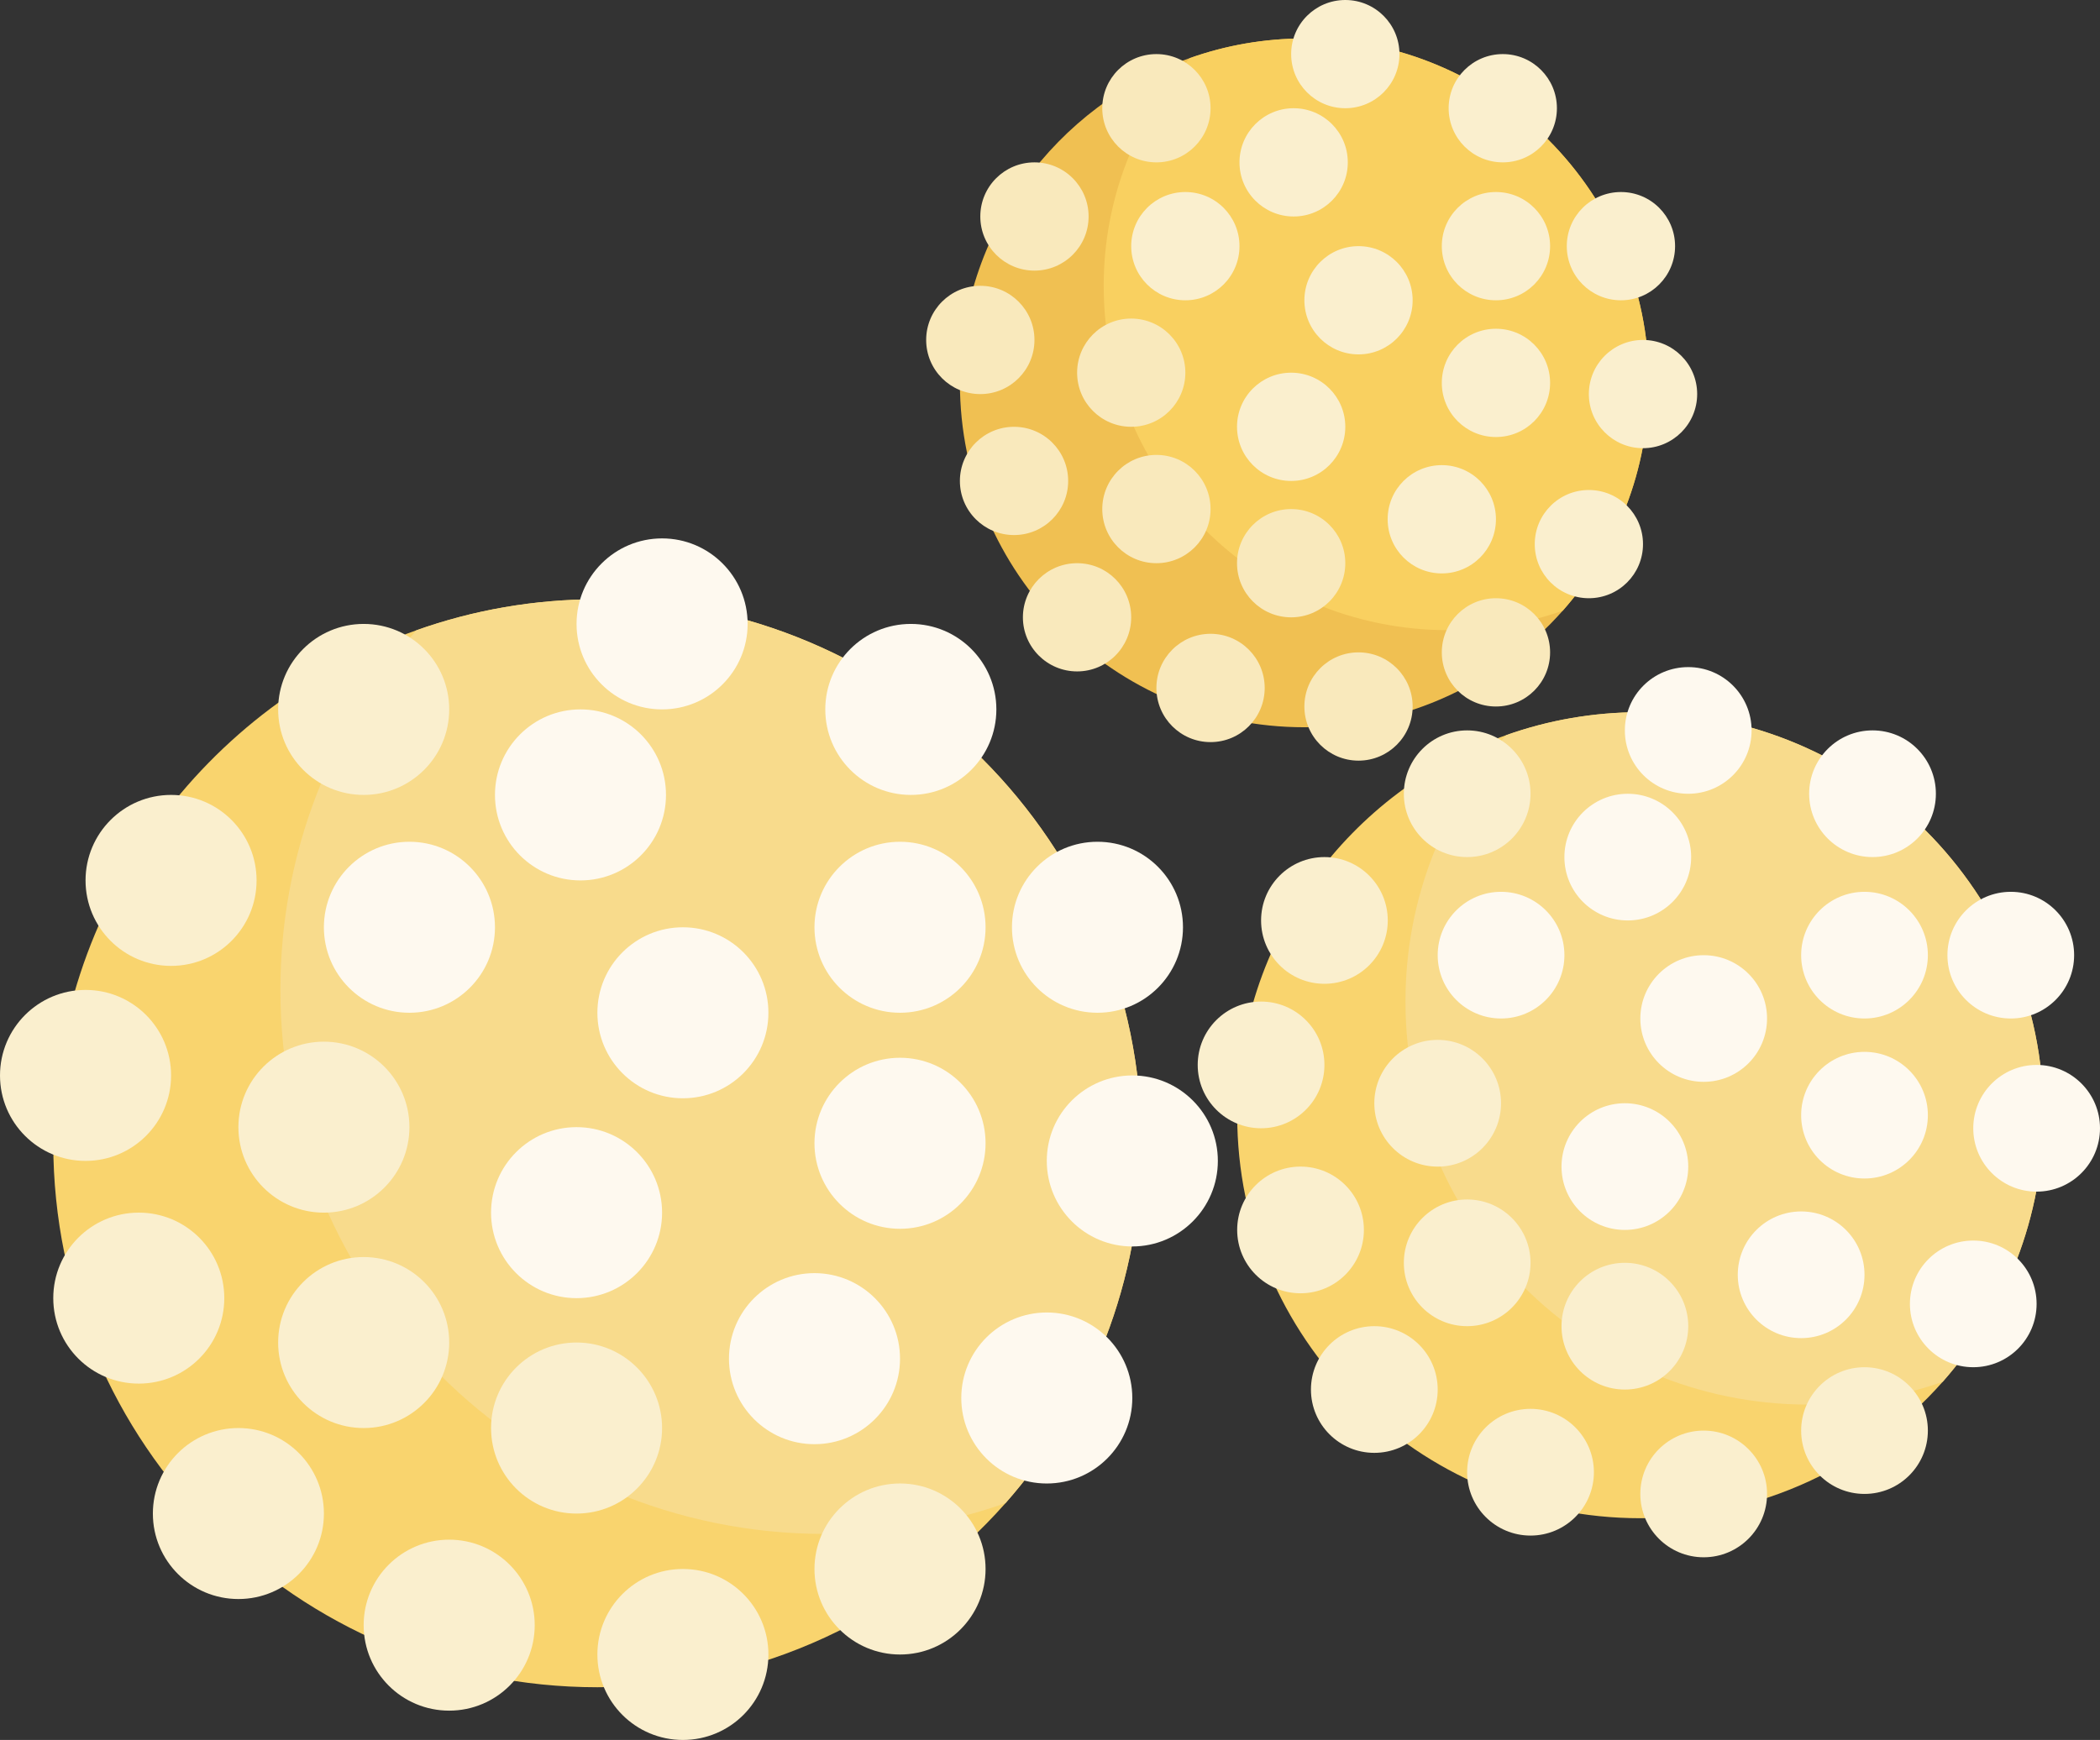 <?xml version="1.0" encoding="UTF-8"?><svg id="uuid-7f79db2e-577c-4cb1-84ea-a809e1bb16e9" xmlns="http://www.w3.org/2000/svg" viewBox="0 0 113.386 93.971"><rect x="0" y="0" width="113.386" height="93.971" fill="#333333" stroke="none"/><defs><style>.uuid-f73267cd-5c61-4764-aedd-a8df9cf8b6cc{fill:#f9d060;}.uuid-a9e49ffc-9a03-421e-b6e2-cd7efc1ceb62{fill:#f9d46e;}.uuid-e5abef97-f7f3-458d-9f13-346bd4c7ced5{fill:#f0c052;}.uuid-421c4951-f7f9-43dd-b491-7002ceed3833{fill:#f9e9bc;}.uuid-03d6d90f-0dcb-401e-a05c-763695fbda97{fill:#f8db8c;}.uuid-4d56053d-5938-4b70-909c-1fa8673ef53c{fill:#fef9ef;}.uuid-b9b5afa8-30bd-4e5c-8b11-634037e9c171{fill:#faefce;}</style></defs><g id="uuid-d0c35239-05af-450c-a125-d4179926ff87"><g><path class="uuid-e5abef97-f7f3-458d-9f13-346bd4c7ced5" d="m89.027,20.679c0,4.72-1.758,9.022-4.649,12.303-3.411,3.859-8.397,6.296-13.95,6.296-10.271,0-18.599-8.328-18.599-18.599,0-8.107,5.181-14.995,12.412-17.541,1.938-.688,4.02-1.06,6.187-1.06,10.269,0,18.599,8.33,18.599,18.601h0Z"/><path class="uuid-f73267cd-5c61-4764-aedd-a8df9cf8b6cc" d="m89.027,20.679c0,4.72-1.758,9.022-4.649,12.303-1.935.683-4.018,1.052-6.187,1.052-10.269,0-18.599-8.327-18.599-18.599,0-4.717,1.754-9.016,4.649-12.297,1.938-.688,4.02-1.06,6.187-1.06,10.269,0,18.599,8.33,18.599,18.601h0Z"/><path class="uuid-421c4951-f7f9-43dd-b491-7002ceed3833" d="m55.854,18.361c0,1.614-1.31,2.923-2.924,2.923s-2.923-1.308-2.923-2.923,1.308-2.925,2.923-2.925,2.924,1.31,2.924,2.925h0Z"/><path class="uuid-421c4951-f7f9-43dd-b491-7002ceed3833" d="m57.674,25.976c0,1.614-1.308,2.921-2.923,2.921s-2.923-1.307-2.923-2.921,1.308-2.925,2.923-2.925,2.923,1.308,2.923,2.925h0Z"/><path class="uuid-421c4951-f7f9-43dd-b491-7002ceed3833" d="m64.001,20.128c0,1.614-1.308,2.922-2.924,2.922s-2.92-1.308-2.92-2.922,1.307-2.923,2.92-2.923,2.924,1.31,2.924,2.923h0Z"/><path class="uuid-421c4951-f7f9-43dd-b491-7002ceed3833" d="m65.362,27.494c0,1.613-1.308,2.923-2.924,2.923s-2.923-1.31-2.923-2.923,1.307-2.925,2.923-2.925,2.924,1.31,2.924,2.925h0Z"/><path class="uuid-421c4951-f7f9-43dd-b491-7002ceed3833" d="m61.077,33.341c0,1.614-1.307,2.921-2.92,2.921s-2.927-1.307-2.927-2.921,1.311-2.924,2.927-2.924,2.92,1.307,2.92,2.924h0Z"/><path class="uuid-421c4951-f7f9-43dd-b491-7002ceed3833" d="m68.285,37.156c0,1.614-1.308,2.924-2.923,2.924s-2.924-1.31-2.924-2.924,1.31-2.926,2.924-2.926,2.923,1.31,2.923,2.926h0Z"/><path class="uuid-b9b5afa8-30bd-4e5c-8b11-634037e9c171" d="m76.273,16.218c0,1.614-1.308,2.922-2.922,2.922s-2.923-1.308-2.923-2.922,1.308-2.924,2.923-2.924,2.922,1.31,2.922,2.924h0Z"/><path class="uuid-b9b5afa8-30bd-4e5c-8b11-634037e9c171" d="m72.772,8.769c0,1.614-1.308,2.923-2.924,2.923s-2.924-1.308-2.924-2.923,1.31-2.924,2.924-2.924,2.924,1.308,2.924,2.924h0Z"/><path class="uuid-b9b5afa8-30bd-4e5c-8b11-634037e9c171" d="m72.637,23.05c0,1.616-1.307,2.925-2.923,2.925s-2.923-1.31-2.923-2.925,1.308-2.922,2.923-2.922,2.923,1.308,2.923,2.922h0Z"/><path class="uuid-421c4951-f7f9-43dd-b491-7002ceed3833" d="m72.637,30.417c0,1.614-1.307,2.924-2.923,2.924s-2.923-1.31-2.923-2.924,1.308-2.923,2.923-2.923,2.923,1.308,2.923,2.923h0Z"/><path class="uuid-421c4951-f7f9-43dd-b491-7002ceed3833" d="m76.273,38.157c0,1.616-1.308,2.924-2.922,2.924s-2.923-1.308-2.923-2.924,1.308-2.924,2.923-2.924,2.922,1.31,2.922,2.924h0Z"/><path class="uuid-421c4951-f7f9-43dd-b491-7002ceed3833" d="m83.695,35.233c0,1.614-1.308,2.924-2.924,2.924s-2.923-1.31-2.923-2.924,1.31-2.924,2.923-2.924,2.924,1.311,2.924,2.924h0Z"/><path class="uuid-b9b5afa8-30bd-4e5c-8b11-634037e9c171" d="m80.771,28.043c0,1.617-1.308,2.926-2.923,2.926s-2.924-1.308-2.924-2.926,1.31-2.922,2.924-2.922,2.923,1.31,2.923,2.922h0Z"/><path class="uuid-b9b5afa8-30bd-4e5c-8b11-634037e9c171" d="m91.636,21.283c0,1.614-1.311,2.923-2.925,2.923s-2.923-1.308-2.923-2.923,1.308-2.923,2.923-2.923,2.925,1.307,2.925,2.923h0Z"/><path class="uuid-b9b5afa8-30bd-4e5c-8b11-634037e9c171" d="m90.443,13.294c0,1.616-1.308,2.924-2.923,2.924s-2.924-1.308-2.924-2.924,1.31-2.923,2.924-2.923,2.923,1.308,2.923,2.923h0Z"/><path class="uuid-b9b5afa8-30bd-4e5c-8b11-634037e9c171" d="m83.695,20.679c0,1.616-1.308,2.924-2.924,2.924s-2.923-1.308-2.923-2.924,1.31-2.924,2.923-2.924,2.924,1.308,2.924,2.924h0Z"/><path class="uuid-b9b5afa8-30bd-4e5c-8b11-634037e9c171" d="m88.711,29.388c0,1.616-1.308,2.921-2.923,2.921s-2.922-1.305-2.922-2.921,1.308-2.924,2.922-2.924,2.923,1.308,2.923,2.924h0Z"/><path class="uuid-421c4951-f7f9-43dd-b491-7002ceed3833" d="m58.777,11.692c0,1.616-1.308,2.923-2.923,2.923s-2.924-1.307-2.924-2.923,1.308-2.923,2.924-2.923,2.923,1.308,2.923,2.923h0Z"/><path class="uuid-b9b5afa8-30bd-4e5c-8b11-634037e9c171" d="m66.924,13.294c0,1.616-1.308,2.924-2.922,2.924s-2.924-1.308-2.924-2.924,1.31-2.923,2.924-2.923,2.922,1.308,2.922,2.923h0Z"/><path class="uuid-421c4951-f7f9-43dd-b491-7002ceed3833" d="m65.362,5.845c0,1.614-1.308,2.924-2.924,2.924s-2.923-1.31-2.923-2.924,1.307-2.924,2.923-2.924,2.924,1.31,2.924,2.924h0Z"/><path class="uuid-b9b5afa8-30bd-4e5c-8b11-634037e9c171" d="m83.695,13.294c0,1.616-1.308,2.924-2.924,2.924s-2.923-1.308-2.923-2.924,1.31-2.923,2.923-2.923,2.924,1.308,2.924,2.923h0Z"/><path class="uuid-b9b5afa8-30bd-4e5c-8b11-634037e9c171" d="m75.561,2.921c0,1.614-1.308,2.924-2.924,2.924s-2.923-1.31-2.923-2.924,1.308-2.921,2.923-2.921,2.924,1.308,2.924,2.921h0Z"/><path class="uuid-b9b5afa8-30bd-4e5c-8b11-634037e9c171" d="m84.063,5.845c0,1.614-1.308,2.924-2.922,2.924s-2.924-1.31-2.924-2.924,1.31-2.924,2.924-2.924,2.922,1.31,2.922,2.924h0Z"/><path class="uuid-a9e49ffc-9a03-421e-b6e2-cd7efc1ceb62" d="m110.333,60.229c0,5.523-2.056,10.56-5.44,14.398-3.991,4.517-9.829,7.369-16.326,7.369-12.02,0-21.767-9.748-21.767-21.767,0-9.484,6.065-17.547,14.527-20.527,2.266-.805,4.703-1.238,7.24-1.238,12.02,0,21.766,9.746,21.766,21.764h0Z"/><path class="uuid-03d6d90f-0dcb-401e-a05c-763695fbda97" d="m110.333,60.229c0,5.523-2.056,10.56-5.44,14.398-2.268.8-4.704,1.233-7.24,1.233-12.02,0-21.767-9.746-21.767-21.767,0-5.52,2.05-10.552,5.442-14.391,2.266-.805,4.703-1.238,7.24-1.238,12.02,0,21.766,9.746,21.766,21.764h0Z"/><path class="uuid-b9b5afa8-30bd-4e5c-8b11-634037e9c171" d="m71.51,57.515c0,1.89-1.532,3.42-3.42,3.42s-3.422-1.53-3.422-3.42,1.532-3.422,3.422-3.422,3.42,1.532,3.42,3.422h0Z"/><path class="uuid-b9b5afa8-30bd-4e5c-8b11-634037e9c171" d="m73.641,66.426c0,1.89-1.53,3.422-3.42,3.422s-3.422-1.532-3.422-3.422,1.532-3.42,3.422-3.42,3.42,1.53,3.42,3.42h0Z"/><path class="uuid-b9b5afa8-30bd-4e5c-8b11-634037e9c171" d="m81.046,59.585c0,1.89-1.532,3.422-3.42,3.422s-3.422-1.532-3.422-3.422,1.532-3.423,3.422-3.423,3.42,1.535,3.42,3.423h0Z"/><path class="uuid-b9b5afa8-30bd-4e5c-8b11-634037e9c171" d="m82.638,68.202c0,1.89-1.533,3.422-3.423,3.422s-3.417-1.532-3.417-3.422,1.53-3.42,3.417-3.42,3.423,1.532,3.423,3.42h0Z"/><path class="uuid-b9b5afa8-30bd-4e5c-8b11-634037e9c171" d="m77.626,75.047c0,1.888-1.532,3.419-3.422,3.419s-3.422-1.53-3.422-3.419,1.532-3.423,3.422-3.423,3.422,1.532,3.422,3.423h0Z"/><path class="uuid-b9b5afa8-30bd-4e5c-8b11-634037e9c171" d="m86.06,79.512c0,1.89-1.532,3.422-3.422,3.422s-3.423-1.532-3.423-3.422,1.532-3.422,3.423-3.422,3.422,1.533,3.422,3.422h0Z"/><path class="uuid-4d56053d-5938-4b70-909c-1fa8673ef53c" d="m95.409,55.008c0,1.888-1.532,3.42-3.422,3.42s-3.42-1.532-3.42-3.42,1.532-3.42,3.42-3.42,3.422,1.53,3.422,3.42h0Z"/><path class="uuid-4d56053d-5938-4b70-909c-1fa8673ef53c" d="m91.311,46.29c0,1.891-1.533,3.422-3.422,3.422s-3.422-1.53-3.422-3.422,1.532-3.42,3.422-3.42,3.422,1.532,3.422,3.42h0Z"/><path class="uuid-4d56053d-5938-4b70-909c-1fa8673ef53c" d="m91.154,63.006c0,1.888-1.533,3.42-3.423,3.42s-3.42-1.532-3.42-3.42,1.532-3.422,3.42-3.422,3.423,1.532,3.423,3.422h0Z"/><path class="uuid-b9b5afa8-30bd-4e5c-8b11-634037e9c171" d="m91.154,71.624c0,1.89-1.533,3.423-3.423,3.423s-3.42-1.533-3.42-3.423,1.532-3.422,3.42-3.422,3.423,1.533,3.423,3.422h0Z"/><path class="uuid-b9b5afa8-30bd-4e5c-8b11-634037e9c171" d="m95.409,80.684c0,1.89-1.532,3.422-3.422,3.422s-3.42-1.532-3.42-3.422,1.532-3.42,3.42-3.42,3.422,1.532,3.422,3.42h0Z"/><path class="uuid-b9b5afa8-30bd-4e5c-8b11-634037e9c171" d="m104.092,77.264c0,1.888-1.532,3.42-3.422,3.42s-3.42-1.532-3.42-3.42,1.532-3.423,3.42-3.423,3.422,1.535,3.422,3.423h0Z"/><path class="uuid-4d56053d-5938-4b70-909c-1fa8673ef53c" d="m100.671,68.85c0,1.888-1.532,3.42-3.42,3.42s-3.423-1.532-3.423-3.42,1.532-3.422,3.423-3.422,3.42,1.529,3.42,3.422h0Z"/><path class="uuid-4d56053d-5938-4b70-909c-1fa8673ef53c" d="m113.386,60.935c0,1.89-1.533,3.423-3.423,3.423s-3.42-1.533-3.42-3.423,1.532-3.42,3.42-3.42,3.423,1.53,3.423,3.42h0Z"/><path class="uuid-4d56053d-5938-4b70-909c-1fa8673ef53c" d="m111.989,51.587c0,1.888-1.53,3.42-3.419,3.42s-3.422-1.532-3.422-3.42,1.533-3.422,3.422-3.422,3.419,1.533,3.419,3.422h0Z"/><path class="uuid-4d56053d-5938-4b70-909c-1fa8673ef53c" d="m104.092,60.229c0,1.89-1.532,3.42-3.422,3.42s-3.42-1.53-3.42-3.42,1.532-3.42,3.42-3.42,3.422,1.53,3.422,3.42h0Z"/><path class="uuid-4d56053d-5938-4b70-909c-1fa8673ef53c" d="m109.963,70.422c0,1.89-1.532,3.419-3.42,3.419s-3.42-1.529-3.42-3.419,1.53-3.422,3.42-3.422,3.42,1.53,3.42,3.422h0Z"/><path class="uuid-b9b5afa8-30bd-4e5c-8b11-634037e9c171" d="m74.93,49.711c0,1.89-1.53,3.422-3.42,3.422s-3.42-1.532-3.42-3.422,1.532-3.422,3.42-3.422,3.42,1.533,3.42,3.422h0Z"/><path class="uuid-4d56053d-5938-4b70-909c-1fa8673ef53c" d="m84.468,51.587c0,1.888-1.533,3.42-3.422,3.42s-3.42-1.532-3.42-3.42,1.532-3.422,3.42-3.422,3.422,1.533,3.422,3.422h0Z"/><path class="uuid-b9b5afa8-30bd-4e5c-8b11-634037e9c171" d="m82.638,42.869c0,1.89-1.533,3.42-3.423,3.42s-3.417-1.53-3.417-3.42,1.53-3.422,3.417-3.422,3.423,1.53,3.423,3.422h0Z"/><path class="uuid-4d56053d-5938-4b70-909c-1fa8673ef53c" d="m104.092,51.587c0,1.888-1.532,3.42-3.422,3.42s-3.42-1.532-3.42-3.42,1.532-3.422,3.42-3.422,3.422,1.533,3.422,3.422h0Z"/><path class="uuid-4d56053d-5938-4b70-909c-1fa8673ef53c" d="m94.574,39.448c0,1.891-1.532,3.422-3.42,3.422s-3.423-1.53-3.423-3.422,1.532-3.419,3.423-3.419,3.42,1.53,3.42,3.419h0Z"/><path class="uuid-4d56053d-5938-4b70-909c-1fa8673ef53c" d="m104.525,42.869c0,1.89-1.532,3.42-3.42,3.42s-3.423-1.53-3.423-3.42,1.533-3.422,3.423-3.422,3.42,1.53,3.42,3.422h0Z"/><path class="uuid-a9e49ffc-9a03-421e-b6e2-cd7efc1ceb62" d="m61.635,61.746c0,7.452-2.776,14.253-7.344,19.435-5.386,6.095-13.265,9.944-22.036,9.944-16.222,0-29.379-13.156-29.379-29.379,0-12.801,8.187-23.686,19.609-27.707,3.059-1.088,6.349-1.673,9.77-1.673,16.224,0,29.379,13.157,29.379,29.379h0Z"/><path class="uuid-03d6d90f-0dcb-401e-a05c-763695fbda97" d="m61.635,61.746c0,7.452-2.776,14.253-7.344,19.435-3.059,1.079-6.347,1.664-9.773,1.664-16.221,0-29.378-13.156-29.378-29.381,0-7.45,2.768-14.241,7.345-19.425,3.059-1.088,6.349-1.673,9.77-1.673,16.224,0,29.379,13.157,29.379,29.379h0Z"/><path class="uuid-b9b5afa8-30bd-4e5c-8b11-634037e9c171" d="m9.237,58.083c0,2.549-2.068,4.615-4.618,4.615s-4.619-2.065-4.619-4.615,2.068-4.619,4.619-4.619,4.618,2.065,4.618,4.619h0Z"/><path class="uuid-b9b5afa8-30bd-4e5c-8b11-634037e9c171" d="m12.11,70.11c0,2.551-2.065,4.616-4.616,4.616s-4.618-2.065-4.618-4.616,2.068-4.618,4.618-4.618,4.616,2.065,4.616,4.618h0Z"/><path class="uuid-b9b5afa8-30bd-4e5c-8b11-634037e9c171" d="m22.106,60.875c0,2.549-2.067,4.618-4.618,4.618s-4.616-2.068-4.616-4.618,2.065-4.616,4.616-4.616,4.618,2.067,4.618,4.616h0Z"/><path class="uuid-b9b5afa8-30bd-4e5c-8b11-634037e9c171" d="m24.254,72.507c0,2.552-2.068,4.619-4.618,4.619s-4.618-2.067-4.618-4.619,2.068-4.616,4.618-4.616,4.618,2.067,4.618,4.616h0Z"/><path class="uuid-b9b5afa8-30bd-4e5c-8b11-634037e9c171" d="m17.489,81.745c0,2.551-2.068,4.616-4.616,4.616s-4.619-2.065-4.619-4.616,2.07-4.619,4.619-4.619,4.616,2.065,4.616,4.619h0Z"/><path class="uuid-b9b5afa8-30bd-4e5c-8b11-634037e9c171" d="m28.871,87.771c0,2.552-2.067,4.618-4.618,4.618s-4.618-2.065-4.618-4.618,2.068-4.616,4.618-4.616,4.618,2.068,4.618,4.616h0Z"/><path class="uuid-4d56053d-5938-4b70-909c-1fa8673ef53c" d="m41.489,54.697c0,2.551-2.064,4.619-4.616,4.619s-4.618-2.068-4.618-4.619,2.068-4.616,4.618-4.616,4.616,2.064,4.616,4.616h0Z"/><path class="uuid-4d56053d-5938-4b70-909c-1fa8673ef53c" d="m35.959,42.932c0,2.551-2.067,4.618-4.618,4.618s-4.616-2.067-4.616-4.618,2.067-4.619,4.616-4.619,4.618,2.068,4.618,4.619h0Z"/><path class="uuid-4d56053d-5938-4b70-909c-1fa8673ef53c" d="m35.748,65.493c0,2.551-2.068,4.618-4.618,4.618s-4.616-2.067-4.616-4.618,2.065-4.618,4.616-4.618,4.618,2.067,4.618,4.618h0Z"/><path class="uuid-b9b5afa8-30bd-4e5c-8b11-634037e9c171" d="m35.748,77.126c0,2.551-2.068,4.619-4.618,4.619s-4.616-2.068-4.616-4.619,2.065-4.619,4.616-4.619,4.618,2.07,4.618,4.619h0Z"/><path class="uuid-b9b5afa8-30bd-4e5c-8b11-634037e9c171" d="m41.489,89.357c0,2.549-2.064,4.615-4.616,4.615s-4.618-2.065-4.618-4.615,2.068-4.619,4.618-4.619,4.616,2.067,4.616,4.619h0Z"/><path class="uuid-b9b5afa8-30bd-4e5c-8b11-634037e9c171" d="m53.214,84.738c0,2.549-2.07,4.619-4.619,4.619s-4.619-2.07-4.619-4.619,2.07-4.618,4.619-4.618,4.619,2.067,4.619,4.618h0Z"/><path class="uuid-4d56053d-5938-4b70-909c-1fa8673ef53c" d="m48.595,73.379c0,2.549-2.07,4.619-4.619,4.619s-4.616-2.07-4.616-4.619,2.067-4.619,4.616-4.619,4.619,2.068,4.619,4.619h0Z"/><path class="uuid-4d56053d-5938-4b70-909c-1fa8673ef53c" d="m65.756,62.698c0,2.551-2.07,4.621-4.619,4.621s-4.618-2.07-4.618-4.621,2.068-4.615,4.618-4.615,4.619,2.065,4.619,4.615h0Z"/><path class="uuid-4d56053d-5938-4b70-909c-1fa8673ef53c" d="m63.873,50.081c0,2.551-2.065,4.616-4.616,4.616s-4.618-2.065-4.618-4.616,2.067-4.619,4.618-4.619,4.616,2.067,4.616,4.619h0Z"/><path class="uuid-4d56053d-5938-4b70-909c-1fa8673ef53c" d="m53.214,61.746c0,2.549-2.07,4.619-4.619,4.619s-4.619-2.07-4.619-4.619,2.07-4.618,4.619-4.618,4.619,2.068,4.619,4.618h0Z"/><path class="uuid-4d56053d-5938-4b70-909c-1fa8673ef53c" d="m61.137,75.503c0,2.551-2.068,4.618-4.618,4.618s-4.616-2.067-4.616-4.618,2.067-4.618,4.616-4.618,4.618,2.065,4.618,4.618h0Z"/><path class="uuid-b9b5afa8-30bd-4e5c-8b11-634037e9c171" d="m13.853,47.55c0,2.549-2.065,4.616-4.616,4.616s-4.618-2.067-4.618-4.616,2.068-4.618,4.618-4.618,4.616,2.067,4.616,4.618h0Z"/><path class="uuid-4d56053d-5938-4b70-909c-1fa8673ef53c" d="m26.725,50.081c0,2.551-2.07,4.616-4.619,4.616s-4.618-2.065-4.618-4.616,2.068-4.619,4.618-4.619,4.619,2.067,4.619,4.619h0Z"/><path class="uuid-b9b5afa8-30bd-4e5c-8b11-634037e9c171" d="m24.254,38.313c0,2.549-2.068,4.619-4.618,4.619s-4.618-2.07-4.618-4.619,2.068-4.616,4.618-4.616,4.618,2.067,4.618,4.616h0Z"/><path class="uuid-4d56053d-5938-4b70-909c-1fa8673ef53c" d="m53.214,50.081c0,2.551-2.07,4.616-4.619,4.616s-4.619-2.065-4.619-4.616,2.07-4.619,4.619-4.619,4.619,2.067,4.619,4.619h0Z"/><path class="uuid-4d56053d-5938-4b70-909c-1fa8673ef53c" d="m40.367,33.697c0,2.551-2.07,4.616-4.619,4.616s-4.618-2.065-4.618-4.616,2.068-4.619,4.618-4.619,4.619,2.07,4.619,4.619h0Z"/><path class="uuid-4d56053d-5938-4b70-909c-1fa8673ef53c" d="m53.797,38.313c0,2.549-2.068,4.619-4.618,4.619s-4.619-2.07-4.619-4.619,2.07-4.616,4.619-4.616,4.618,2.067,4.618,4.616h0Z"/></g></g></svg>
